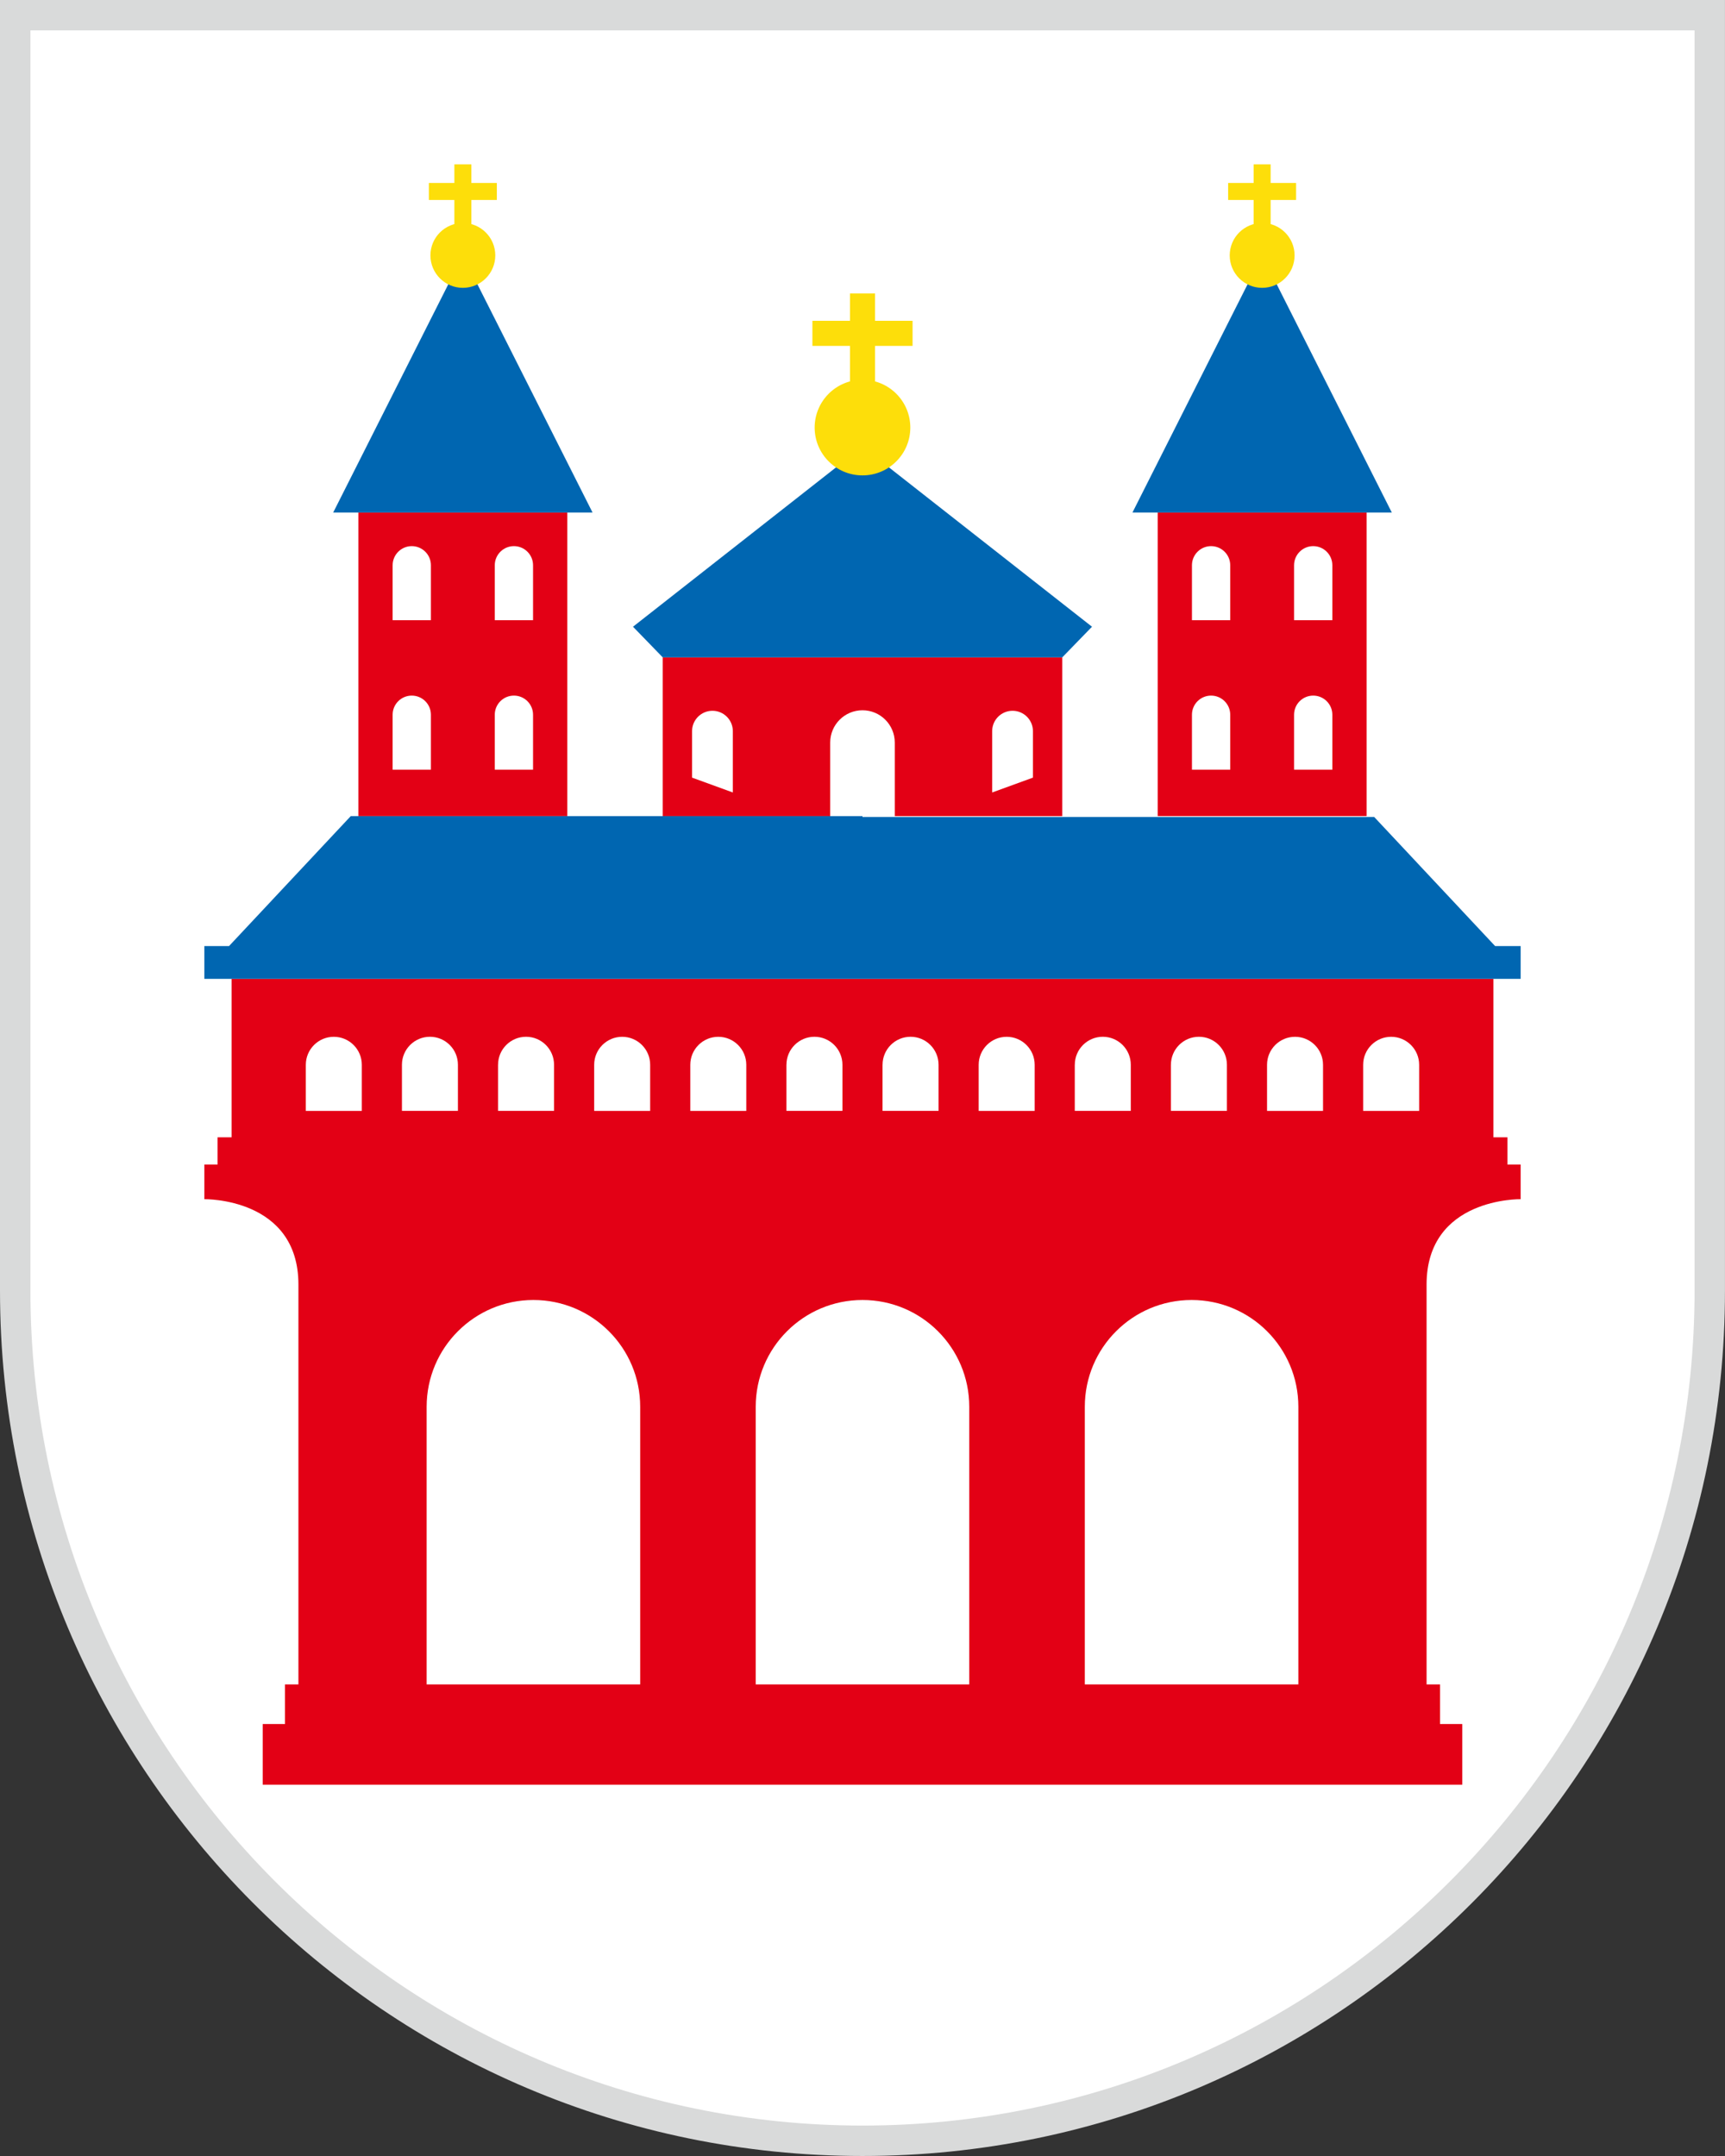<?xml version="1.0" encoding="utf-8"?>
<!-- Generator: Adobe Illustrator 26.3.1, SVG Export Plug-In . SVG Version: 6.00 Build 0)  -->
<svg version="1.1" id="Ebene_1" xmlns="http://www.w3.org/2000/svg" xmlns:xlink="http://www.w3.org/1999/xlink" x="0px" y="0px"
	 viewBox="0 0 56.693 70.866" style="enable-background:new 0 0 56.693 70.866;" xml:space="preserve">
<rect x="0" y="0" width="56.693" height="70.866" fill="#333333" stroke="none"/>
<style type="text/css">
	.st0{fill:#FFFFFF;}
	.st1{fill:#D9DADA;}
	.st2{fill:#E30015;}
	.st3{fill:#0066B1;}
	.st4{fill:#FDDE0A;}
</style>
<g>
	<g>
		<path class="st0" d="M28.347,70.366C12.992,70.366,0.5,57.83,0.5,42.421V0.5h55.693v41.921
			C56.193,57.83,43.701,70.366,28.347,70.366z"/>
		<path class="st1" d="M55.693,1v41.421c0,15.133-12.268,27.445-27.346,27.445S1,57.554,1,42.421V1H55.693 M56.693,0H0v42.421
			c0,15.71,12.691,28.445,28.346,28.445s28.346-12.735,28.346-28.445V0L56.693,0z"/>
	</g>
	<path class="st2" d="M21.78,21.607v5.218h5.505v-2.418c0-0.586,0.475-1.061,1.061-1.061c0.586,0,1.061,0.475,1.061,1.061v2.418
		h5.505v-5.218H21.78z M24.085,26.048l-1.34-0.488v-1.527c0-0.37,0.3-0.67,0.67-0.67c0.37,0,0.67,0.3,0.67,0.67V26.048z
		 M33.948,25.56l-1.34,0.488v-2.015c0-0.37,0.3-0.67,0.67-0.67c0.37,0,0.67,0.3,0.67,0.67V25.56z"/>
	<path class="st2" d="M49.977,39.417v-1.139h-0.434v-0.895h-0.461v-5.208H7.611v5.208H7.15v0.895H6.716v1.139
		c0,0,3.092-0.061,3.092,2.807c0,2.726,0,13.142,0,13.142H9.366v1.302H8.634v1.994h39.425v-1.994h-0.732v-1.302h-0.442
		c0,0,0-10.416,0-13.142C46.885,39.356,49.977,39.417,49.977,39.417z M38.483,34.998c0-0.508,0.412-0.92,0.92-0.92
		c0.508,0,0.92,0.412,0.92,0.92v1.516h-1.841V34.998z M29.006,34.998c0-0.508,0.412-0.92,0.92-0.92s0.92,0.412,0.92,0.92v1.516
		h-1.841V34.998z M25.847,34.998c0-0.508,0.412-0.92,0.92-0.92c0.508,0,0.92,0.412,0.92,0.92v1.516h-1.841V34.998z M16.369,34.998
		c0-0.508,0.412-0.92,0.92-0.92s0.92,0.412,0.92,0.92v1.516h-1.841V34.998z M11.892,36.515h-1.841v-1.516
		c0-0.508,0.412-0.92,0.92-0.92s0.92,0.412,0.92,0.92V36.515z M13.21,34.998c0-0.508,0.412-0.92,0.92-0.92s0.92,0.412,0.92,0.92
		v1.516H13.21V34.998z M21.04,55.366h-7.018v-9.127c0-1.938,1.571-3.509,3.509-3.509c1.938,0,3.509,1.571,3.509,3.509V55.366z
		 M21.369,36.515h-1.841v-1.516c0-0.508,0.412-0.92,0.92-0.92s0.92,0.412,0.92,0.92V36.515z M24.528,36.515h-1.841v-1.516
		c0-0.508,0.412-0.92,0.92-0.92s0.92,0.412,0.92,0.92V36.515z M31.855,55.366h-7.018v-9.127c0-1.938,1.571-3.509,3.509-3.509
		s3.509,1.571,3.509,3.509V55.366z M34.006,36.515h-1.841v-1.516c0-0.508,0.412-0.92,0.92-0.92s0.92,0.412,0.92,0.92V36.515z
		 M35.324,34.998c0-0.508,0.412-0.92,0.92-0.92s0.92,0.412,0.92,0.92v1.516h-1.841V34.998z M42.671,55.366h-7.018v-9.127
		c0-1.938,1.571-3.509,3.509-3.509c1.938,0,3.509,1.571,3.509,3.509V55.366z M43.483,36.515h-1.841v-1.516
		c0-0.508,0.412-0.92,0.92-0.92s0.92,0.412,0.92,0.92V36.515z M46.642,36.515h-1.841v-1.516c0-0.508,0.412-0.92,0.92-0.92
		c0.508,0,0.92,0.412,0.92,0.92V36.515z"/>
	<polygon class="st3" points="49.138,31.097 45.165,26.855 28.346,26.855 28.346,26.825 11.528,26.825 7.527,31.097 6.716,31.097 
		6.716,32.175 49.977,32.175 49.977,31.097 	"/>
	<polygon class="st3" points="28.346,14.68 20.804,20.6 21.781,21.607 28.346,21.607 34.912,21.607 35.889,20.6 	"/>
	<g>
		<g>
			<path class="st2" d="M11.779,16.846v9.978h6.866v-9.978H11.779z M14.163,25.299h-1.259v-1.806c0-0.348,0.282-0.629,0.629-0.629
				c0.347,0,0.629,0.282,0.629,0.629V25.299z M14.163,20.386h-1.259V18.58c0-0.347,0.282-0.629,0.629-0.629
				c0.347,0,0.629,0.282,0.629,0.629V20.386z M17.52,25.299h-1.259v-1.806c0-0.348,0.282-0.629,0.629-0.629
				c0.348,0,0.629,0.282,0.629,0.629V25.299z M17.52,20.386h-1.259V18.58c0-0.347,0.282-0.629,0.629-0.629
				c0.348,0,0.629,0.282,0.629,0.629V20.386z"/>
			<polygon class="st3" points="15.212,8.395 10.951,16.846 15.212,16.846 19.474,16.846 			"/>
			<g>
				<circle class="st4" cx="15.212" cy="8.395" r="1.066"/>
				<rect x="14.933" y="5.403" class="st4" width="0.559" height="2.526"/>
				
					<rect x="14.933" y="5.177" transform="matrix(-1.836970e-16 1 -1 -1.836970e-16 21.506 -8.919)" class="st4" width="0.559" height="2.234"/>
			</g>
		</g>
		<g>
			<path class="st2" d="M38.048,16.846v9.978h6.866v-9.978H38.048z M40.432,25.299h-1.258v-1.806c0-0.348,0.281-0.629,0.629-0.629
				c0.347,0,0.629,0.282,0.629,0.629V25.299z M40.432,20.386h-1.258V18.58c0-0.347,0.281-0.629,0.629-0.629
				c0.347,0,0.629,0.282,0.629,0.629V20.386z M43.788,25.299H42.53v-1.806c0-0.348,0.282-0.629,0.629-0.629
				c0.347,0,0.629,0.282,0.629,0.629V25.299z M43.788,20.386H42.53V18.58c0-0.347,0.282-0.629,0.629-0.629
				c0.347,0,0.629,0.282,0.629,0.629V20.386z"/>
			<polygon class="st3" points="41.481,8.395 37.219,16.846 41.481,16.846 45.742,16.846 			"/>
			<g>
				<circle class="st4" cx="41.481" cy="8.395" r="1.066"/>
				<rect x="41.201" y="5.403" class="st4" width="0.559" height="2.526"/>
				
					<rect x="41.201" y="5.177" transform="matrix(-1.836970e-16 1 -1 -1.836970e-16 47.774 -35.187)" class="st4" width="0.559" height="2.234"/>
			</g>
		</g>
	</g>
	<g>
		<circle class="st4" cx="28.346" cy="14.054" r="1.572"/>
		<rect x="27.935" y="9.645" class="st4" width="0.824" height="3.723"/>
		
			<rect x="27.935" y="9.311" transform="matrix(-1.836970e-16 1 -1 -1.836970e-16 39.303 -17.39)" class="st4" width="0.824" height="3.292"/>
	</g>
</g>
</svg>

